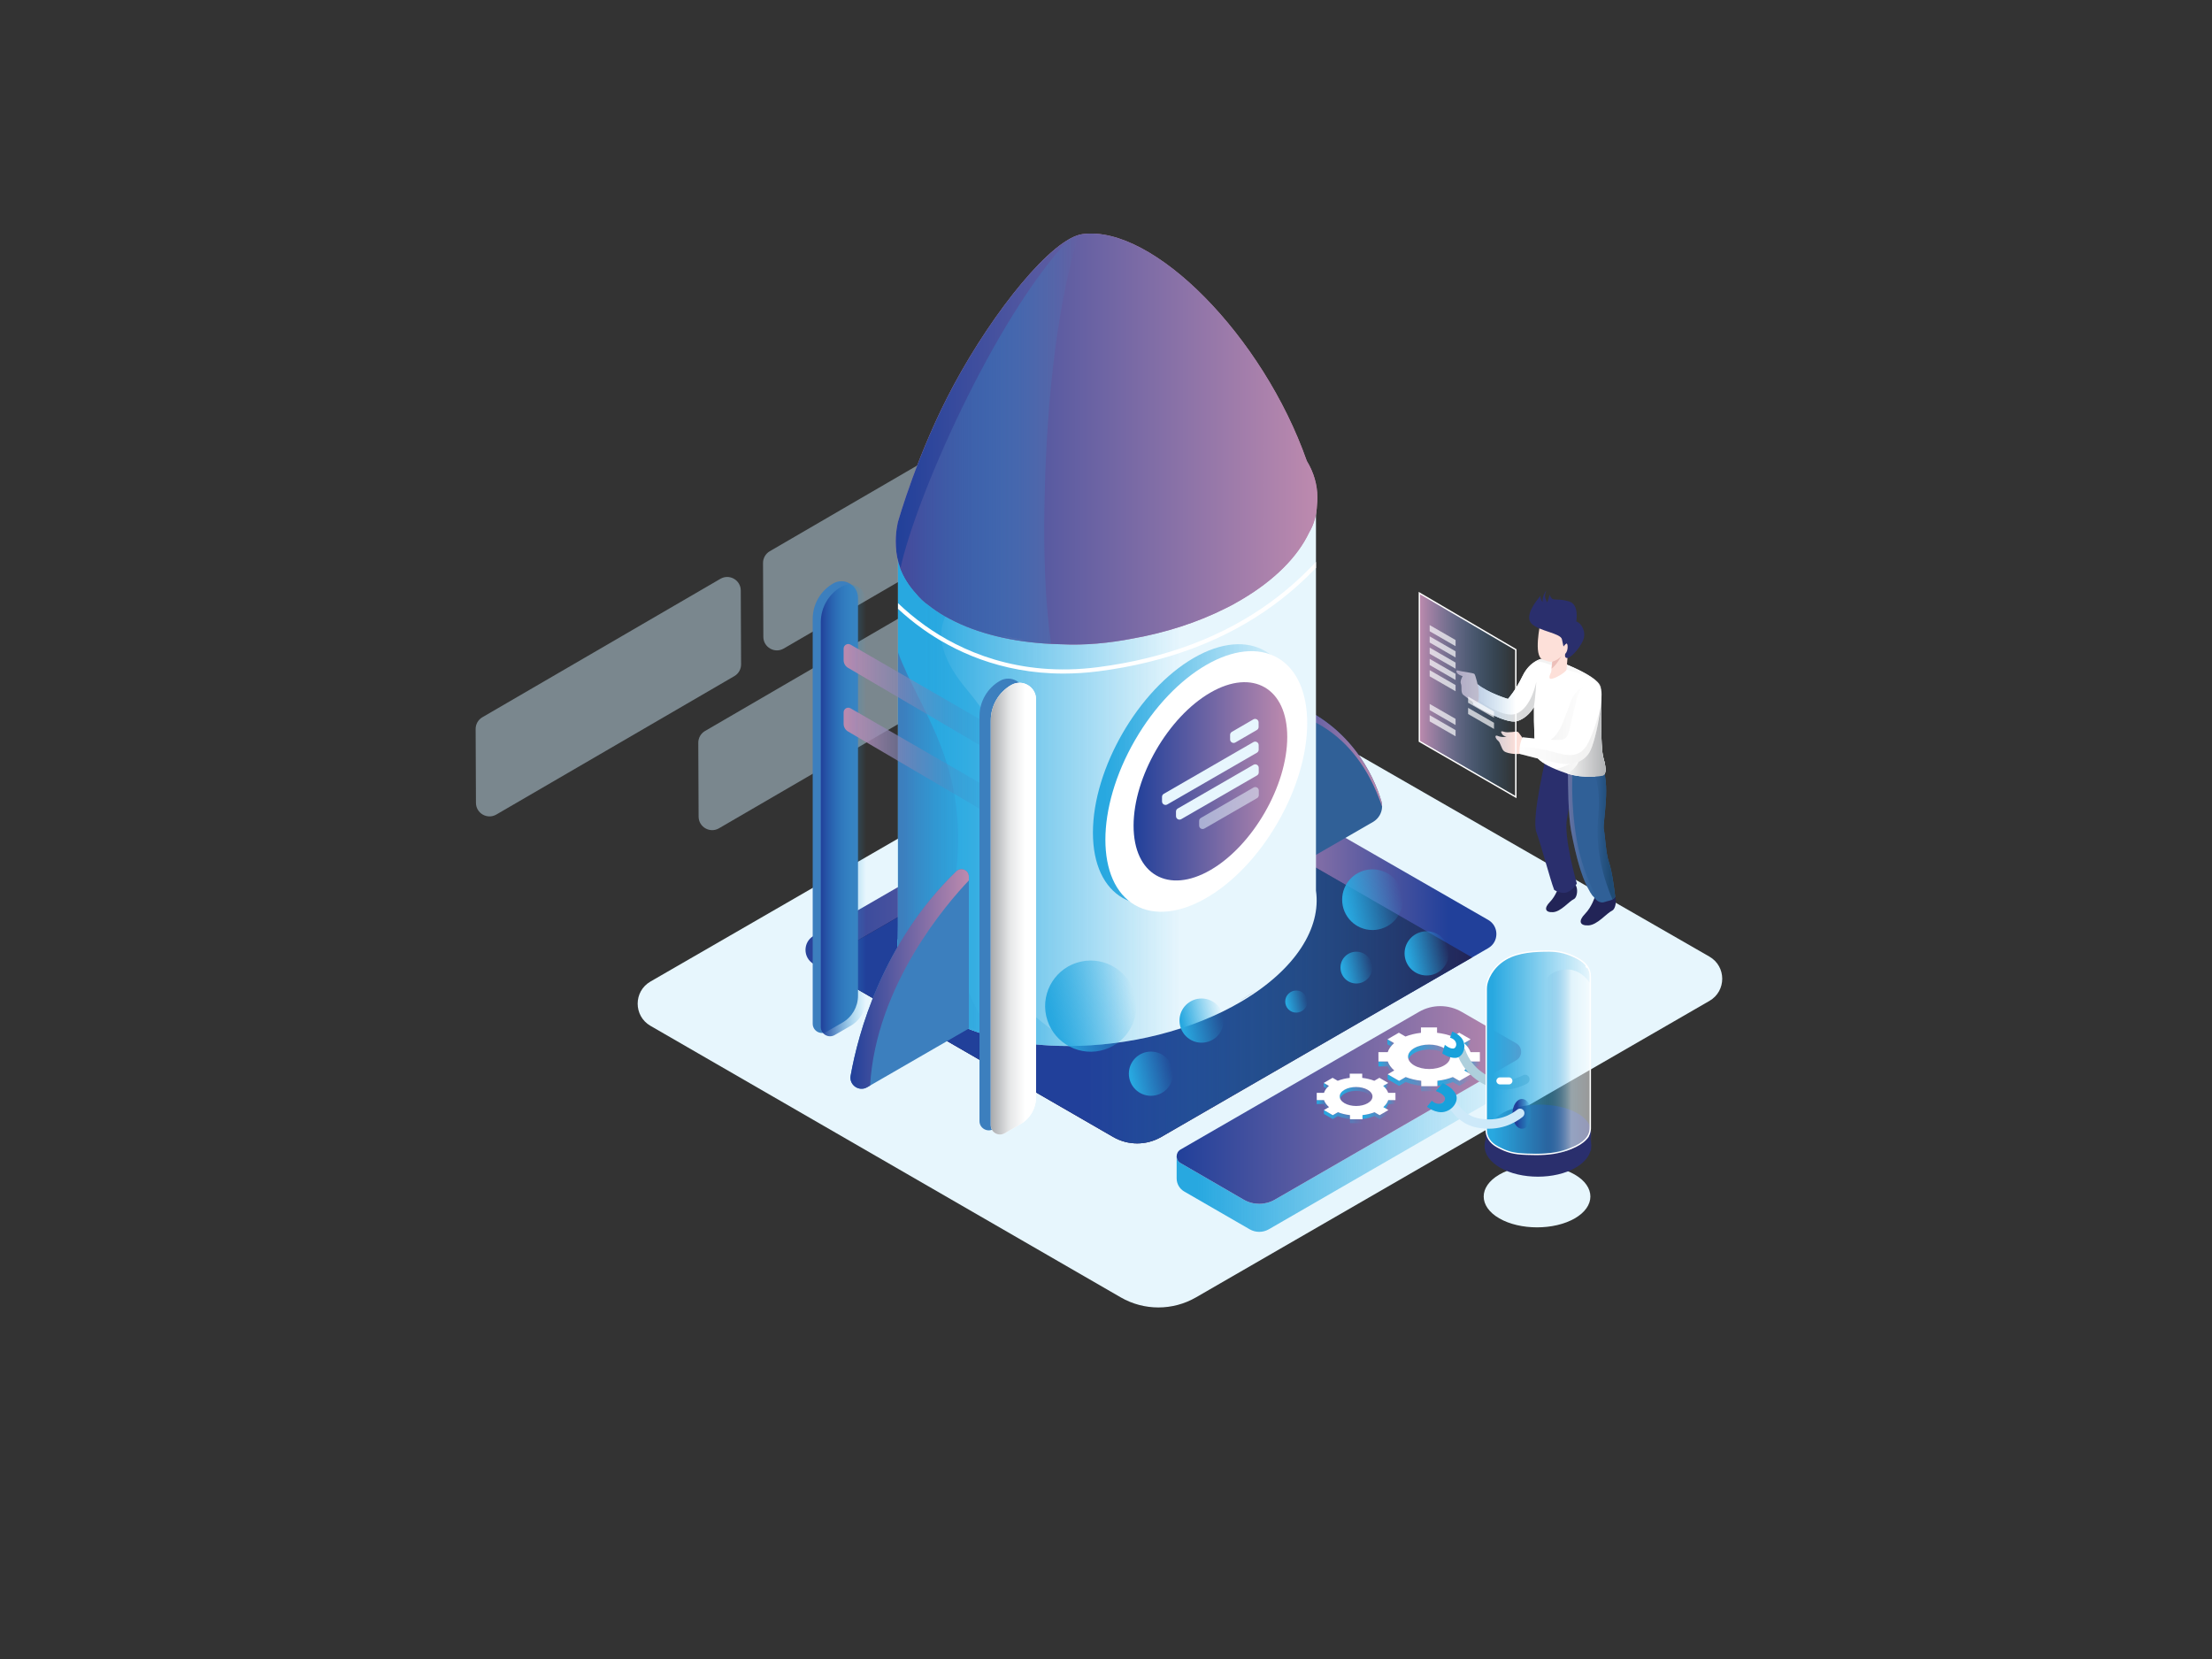 <svg enable-background="new 0 0 1600 1200" viewBox="0 0 1600 1200" xmlns="http://www.w3.org/2000/svg" xmlns:xlink="http://www.w3.org/1999/xlink"><rect x="0" y="0" width="1600" height="1200" fill="#333333" stroke="none"/><linearGradient id="a" gradientUnits="userSpaceOnUse" x1="582.643" x2="1082.38" y1="680.827" y2="680.827"><stop offset="0" stop-color="#21409a"/><stop offset="0" stop-color="#28429a"/><stop offset=".622" stop-color="#bd8aae"/><stop offset=".93" stop-color="#21409a"/></linearGradient><linearGradient id="b" gradientUnits="userSpaceOnUse" x1="589.68" x2="1064.82" y1="694.727" y2="694.727"><stop offset=".411" stop-color="#21409a"/><stop offset="1" stop-color="#29abe2" stop-opacity="0"/></linearGradient><linearGradient id="c"><stop offset="0" stop-color="#21409a"/><stop offset=".998" stop-color="#bd8aae"/></linearGradient><linearGradient id="d" gradientUnits="userSpaceOnUse" x1="909.83" x2="999.705" xlink:href="#c" y1="544.87" y2="544.87"/><linearGradient id="e"><stop offset=".061" stop-color="#28a8e0"/><stop offset=".998" stop-color="#29abe2" stop-opacity="0"/></linearGradient><linearGradient id="f" gradientUnits="userSpaceOnUse" x1="649.2" x2="788.942" xlink:href="#e" y1="565.16" y2="565.16"/><linearGradient id="g" gradientUnits="userSpaceOnUse" x1="649.2" x2="952.387" y1="555.885" y2="555.885"><stop offset=".061" stop-color="#28a8e0"/><stop offset=".674" stop-color="#29abe2" stop-opacity="0"/></linearGradient><linearGradient id="h" gradientUnits="userSpaceOnUse" x1="649.2" x2="720.35" y1="611.19" y2="611.19"><stop offset=".061" stop-color="#3c7fbe"/><stop offset=".998" stop-color="#29abe2" stop-opacity="0"/></linearGradient><linearGradient id="i" gradientUnits="userSpaceOnUse" x1="647.921" x2="952.891" xlink:href="#c" y1="317.589" y2="317.589"/><linearGradient id="j" gradientUnits="userSpaceOnUse" x1="790.536" x2="936.518" xlink:href="#e" y1="560.16" y2="560.16"/><linearGradient id="k" gradientUnits="userSpaceOnUse" x1="615.148" x2="700.78" xlink:href="#c" y1="708.12" y2="708.12"/><linearGradient id="l" gradientUnits="userSpaceOnUse" x1="819.947" x2="931.107" xlink:href="#c" y1="565.16" y2="565.16"/><linearGradient id="m" gradientUnits="userSpaceOnUse" x1="651.31" x2="780.22" y1="317.865" y2="317.865"><stop offset=".034" stop-color="#444c9d"/><stop offset=".283" stop-color="#4162ab" stop-opacity=".742"/><stop offset=".839" stop-color="#3299d4" stop-opacity=".166"/><stop offset=".998" stop-color="#29abe2" stop-opacity="0"/><stop offset="1" stop-color="#28a8e0"/></linearGradient><linearGradient id="n" gradientUnits="userSpaceOnUse" x1="851.102" x2="1100.283" xlink:href="#e" y1="825.915" y2="825.915"/><linearGradient id="o" gradientUnits="userSpaceOnUse" x1="851.102" x2="1100.283" xlink:href="#c" y1="799.269" y2="799.269"/><linearGradient id="p" gradientUnits="userSpaceOnUse" x1="1027.794" x2="1027.826" xlink:href="#e" y1="746.913" y2="746.913"/><linearGradient id="q" gradientUnits="userSpaceOnUse" x1="1058.969" x2="1063.735" xlink:href="#e" y1="754.95" y2="754.95"/><linearGradient id="r" gradientUnits="userSpaceOnUse" x1="1003.606" x2="1008.403" xlink:href="#e" y1="754.95" y2="754.95"/><linearGradient id="s" gradientUnits="userSpaceOnUse" x1="1018.465" x2="1049.015" xlink:href="#e" y1="761.813" y2="761.813"/><linearGradient id="t" gradientUnits="userSpaceOnUse" x1="1059.08" x2="1070.453" xlink:href="#e" y1="772.834" y2="772.834"/><linearGradient id="u" gradientUnits="userSpaceOnUse" x1="997.069" x2="1008.514" xlink:href="#e" y1="772.834" y2="772.834"/><linearGradient id="v" gradientUnits="userSpaceOnUse" x1="1039.657" x2="1063.877" xlink:href="#e" y1="781.235" y2="781.235"/><linearGradient id="w" gradientUnits="userSpaceOnUse" x1="1003.741" x2="1039.689" xlink:href="#e" y1="783.157" y2="783.157"/><linearGradient id="x" gradientUnits="userSpaceOnUse" x1="976.288" x2="976.313" xlink:href="#e" y1="779.552" y2="779.552"/><linearGradient id="y" gradientUnits="userSpaceOnUse" x1="1000.482" x2="1004.181" xlink:href="#e" y1="785.789" y2="785.789"/><linearGradient id="z" gradientUnits="userSpaceOnUse" x1="957.517" x2="961.24" xlink:href="#e" y1="785.789" y2="785.789"/><linearGradient id="A" gradientUnits="userSpaceOnUse" x1="969.048" x2="992.757" xlink:href="#e" y1="791.115" y2="791.115"/><linearGradient id="B" gradientUnits="userSpaceOnUse" x1="1000.568" x2="1009.394" xlink:href="#e" y1="799.668" y2="799.668"/><linearGradient id="C" gradientUnits="userSpaceOnUse" x1="952.444" x2="961.326" xlink:href="#e" y1="799.668" y2="799.668"/><linearGradient id="D" gradientUnits="userSpaceOnUse" x1="985.494" x2="1004.291" xlink:href="#e" y1="806.188" y2="806.188"/><linearGradient id="E" gradientUnits="userSpaceOnUse" x1="957.622" x2="985.52" xlink:href="#e" y1="807.679" y2="807.679"/><linearGradient id="F" gradientUnits="userSpaceOnUse" x1="593.716" x2="626.469" y1="586.194" y2="586.194"><stop offset="0" stop-color="#21409a"/><stop offset=".998" stop-color="#29abe2" stop-opacity="0"/></linearGradient><linearGradient id="G"><stop offset="0" stop-color="#bd8aae"/><stop offset="1" stop-color="#2484c6" stop-opacity="0"/></linearGradient><linearGradient id="H" gradientUnits="userSpaceOnUse" x1="610.225" x2="724.861" xlink:href="#G" y1="507.163" y2="507.163"/><linearGradient id="I" gradientUnits="userSpaceOnUse" x1="610.225" x2="724.861" xlink:href="#G" y1="553.221" y2="553.221"/><linearGradient id="J" gradientUnits="userSpaceOnUse" x1="716.653" x2="749.406" y1="657.235" y2="657.235"><stop offset="0" stop-color="#a7a9ac"/><stop offset=".423" stop-color="#e6e7e8"/><stop offset=".76" stop-color="#fff"/></linearGradient><linearGradient id="K" gradientUnits="userSpaceOnUse" x1="1134.183" x2="1156.8" xlink:href="#G" y1="604.219" y2="604.219"/><linearGradient id="L" gradientUnits="userSpaceOnUse" x1="1151.24" x2="1168.296" y1="602.535" y2="602.535"><stop offset=".137" stop-color="#306097"/><stop offset=".759" stop-color="#1f4b75"/></linearGradient><linearGradient id="M" gradientUnits="userSpaceOnUse" x1="1133.426" x2="1161.308" y1="529.685" y2="529.685"><stop offset="0" stop-color="#fff"/><stop offset=".962" stop-color="#939598"/></linearGradient><linearGradient id="N"><stop offset=".002" stop-color="#d2d2d1"/><stop offset="1" stop-color="#fff"/></linearGradient><linearGradient id="O" gradientUnits="userSpaceOnUse" x1="1114.512" x2="1147.304" xlink:href="#N" y1="521" y2="521"/><linearGradient id="P" gradientUnits="userSpaceOnUse" x1="1125.275" x2="1161.308" xlink:href="#N" y1="537.243" y2="537.243"/><linearGradient id="Q" gradientUnits="userSpaceOnUse" x1="1065.241" x2="1111.254" y1="507.601" y2="507.601"><stop offset="0" stop-color="#fff"/><stop offset=".794" stop-color="#808285"/></linearGradient><linearGradient id="R" gradientUnits="userSpaceOnUse" x1="1110.876" x2="1158.464" xlink:href="#N" y1="488.281" y2="488.281"/><linearGradient id="S" gradientUnits="userSpaceOnUse" x1="1099.108" x2="1157.876" y1="531.934" y2="531.934"><stop offset="0" stop-color="#fff"/><stop offset=".881" stop-color="#d2d2d1"/></linearGradient><linearGradient id="T" gradientUnits="userSpaceOnUse" x1="1026.666" x2="1096.432" xlink:href="#G" y1="502.738" y2="502.738"/><linearGradient id="U" gradientUnits="userSpaceOnUse" x1="1075.023" x2="1150.308" xlink:href="#e" y1="761.473" y2="761.473"/><linearGradient id="V" gradientTransform="matrix(-1 0 0 1 1828.601 0)" gradientUnits="userSpaceOnUse" x1="678.522" x2="710.226" y1="767.471" y2="767.471"><stop offset=".425" stop-color="#fff"/><stop offset="1" stop-color="#2484c6" stop-opacity="0"/></linearGradient><linearGradient id="W" gradientUnits="userSpaceOnUse" x1="1093.994" x2="1107.786" y1="805.685" y2="805.685"><stop offset=".237" stop-color="#21409a"/><stop offset=".655" stop-color="#215dab" stop-opacity=".548"/><stop offset=".998" stop-color="#29abe2" stop-opacity="0"/></linearGradient><linearGradient id="X" gradientTransform="matrix(.284 -.062 .062 .284 765.723 397.128)" gradientUnits="userSpaceOnUse" x1="-279.396" x2="-52.566" xlink:href="#e" y1="1127.719" y2="1127.719"/><linearGradient id="Y" gradientTransform="matrix(.284 -.062 .062 .284 765.723 397.128)" gradientUnits="userSpaceOnUse" x1="499.95" x2="650.95" xlink:href="#e" y1="1019.548" y2="1019.548"/><linearGradient id="Z" gradientTransform="matrix(.138 -.03 .03 .138 808.17 600.106)" gradientUnits="userSpaceOnUse" x1="-213.426" x2="13.404" xlink:href="#e" y1="1260.329" y2="1260.329"/><linearGradient id="aa" gradientTransform="matrix(.138 -.03 .03 .138 808.17 600.106)" gradientUnits="userSpaceOnUse" x1="1301.035" x2="1527.865" xlink:href="#e" y1="960.919" y2="960.919"/><linearGradient id="ab" gradientTransform="matrix(.138 -.03 .03 .138 808.17 600.106)" gradientUnits="userSpaceOnUse" x1="98.848" x2="325.678" xlink:href="#e" y1="1049.958" y2="1049.958"/><linearGradient id="ac" gradientTransform="matrix(.099 -.022 .022 .099 865.572 629.975)" gradientUnits="userSpaceOnUse" x1="851.719" x2="1078.549" xlink:href="#e" y1="918.289" y2="918.289"/><linearGradient id="ad" gradientTransform="matrix(.138 -.03 .03 .138 808.17 600.106)" gradientUnits="userSpaceOnUse" x1="651.059" x2="764.481" xlink:href="#e" y1="1058.865" y2="1058.865"/><path d="m810.666 938.419-340.181-196.421c-12.323-7.115-12.323-24.903.001-32.017l377.444-217.9c12.594-7.27 28.106-7.285 40.714-.04l347.818 199.897c12.351 7.099 12.369 24.912.032 32.035l-371.398 214.446c-16.841 9.724-37.589 9.724-54.43 0z" fill="#e7f6fd"/><path d="m1076.5 685.8-11.68 6.75-224.91 129.86c-10.73 6.19-23.95 6.19-34.68 0l-215.55-124.47-1.15-.66c-7.85-4.53-7.85-15.86 0-20.39l240.44-138.81c8.02-4.63 17.9-4.64 25.94-.02l221.56 127.34c7.87 4.52 7.88 15.87.03 20.4z" fill="url(#a)"/><path d="m1064.82 692.55-224.91 129.86c-10.73 6.19-23.95 6.19-34.68 0l-215.55-124.47 228.76-132.06c8.02-4.63 17.9-4.64 25.93-.02z" fill="#222457"/><path d="m1064.82 692.55-224.91 129.86c-10.73 6.19-23.95 6.19-34.68 0l-215.55-124.47 228.76-132.06c8.02-4.63 17.9-4.64 25.93-.02z" fill="url(#b)"/><path d="m531.169 489.061-172.158 100.122c-6.525 3.795-14.712-.891-14.745-8.44l-.23-53.421c-.015-3.509 1.845-6.76 4.879-8.524l172.158-100.121c6.525-3.795 14.712.892 14.745 8.44l.23 53.421c.015 3.509-1.845 6.759-4.879 8.523z" fill="#cde9f9" opacity=".46"/><path d="m692.22 499.011-172.158 100.121c-6.525 3.795-14.712-.891-14.745-8.44l-.23-53.421c-.015-3.509 1.845-6.76 4.879-8.524l172.158-100.121c6.525-3.795 14.712.891 14.745 8.44l.23 53.421c.015 3.509-1.845 6.76-4.879 8.524z" fill="#cde9f9" opacity=".46"/><path d="m739.05 368.981-172.158 100.122c-6.525 3.795-14.712-.891-14.745-8.44l-.23-53.421c-.015-3.509 1.845-6.76 4.879-8.524l172.158-100.121c6.525-3.795 14.712.891 14.745 8.44l.23 53.421c.015 3.509-1.845 6.759-4.879 8.523z" fill="#cde9f9" opacity=".46"/><path d="m999.7 583.46c-.1 4.49-2.52 8.74-6.58 11.08l-73.35 42.35v-132.96c2.79.71 5.49 1.5 8.1 2.35 48.25 15.75 65.58 54.43 71.26 73.02.42 1.38.61 2.78.57 4.16z" fill="#306097"/><path d="m999.7 583.46c-19.64-57.93-60.94-68.51-79.93-70.22-6.13-.55-9.94-.18-9.94-.18s3.7-2.01 9.94-4.25c2.35-.84 5.07-1.72 8.1-2.53 48.25 15.75 65.58 54.43 71.26 73.02.42 1.38.61 2.78.57 4.16z" fill="url(#d)"/><path d="m951.876 644.214v-289.035l-302.32 31.638v282.728l-.035 9.389c-.415 3.684-.426 7.341-.04 10.949v.072s.025.299.104.842c2.18 17.298 13.654 33.4 34.856 45.642 23.474 13.554 55.003 20.153 88.394 20.153 43.155 0 89.414-11.029 125.355-32.318 39.152-23.196 57.57-53.24 53.686-80.06zm-279.215 82.948c-1.849-1.506-3.591-3.057-5.222-4.652 1.753 1.665 3.489 3.208 5.222 4.652zm49.981 22.832c-8.174-1.948-15.88-4.385-22.999-7.29 6.784 2.602 14.282 4.854 22.999 7.29zm48.354 5.574c3.414-.025 6.865-.077 10.386-.118-2.85.094-5.7.142-8.547.142-.617 0-1.225-.019-1.839-.024zm126.684-32.155c-.374.221-.756.436-1.133.656 4.36-2.683 8.471-5.272 12.371-7.904-3.549 2.488-7.291 4.91-11.238 7.248z" fill="#e7f6fd"/><path d="m699.64 499.15c33.18 39.52 35.24 67.99 19.87 162.76-7.09 43.71 23.31 73.82 58.13 93.58.03.02.05.03.08.05.57.32 1.14.64 1.72.96-2.21.06-4.41.09-6.61.09-33.39 0-64.92-6.6-88.39-20.15-21.2-12.24-32.68-28.35-34.86-45.64-.07-.55-.1-.85-.1-.85v-.07c-.39-3.61-.37-7.26.04-10.95l.04-9.39v-282.72l125.05-13.09c18.72 5.87 22 13.26-7.83 22.35-96.13 29.3-100.31 63.55-67.14 103.07z" fill="url(#f)"/><path d="m951.88 644.21v-289.03l-177.27 18.55-122.08 12.78-2.97.31v282.72l-.04 9.39c-.41 3.69-.43 7.34-.04 10.95v.07s.03.3.1.85c2.18 17.29 13.66 33.4 34.86 45.64 10.54 6.09 22.69 10.76 35.91 14.07 16.23 4.07 34.07 6.08 52.48 6.08 2.2 0 4.4-.03 6.61-.09 41.23-1.06 84.64-12.02 118.75-32.23 39.15-23.19 57.57-53.24 53.69-80.06zm-284.44 78.3c1.75 1.66 3.49 3.21 5.22 4.65-1.85-1.5-3.59-3.06-5.22-4.65zm51.76 26.62c-6.9-1.78-13.45-3.93-19.56-6.43 5.85 2.25 12.21 4.23 19.44 6.29 1.16.33 2.35.66 3.56 1-1.16-.27-2.31-.56-3.44-.86zm58.52 6.41c-1.63.03-3.26.05-4.89.05-.61 0-1.22-.02-1.83-.02 2.19-.02 4.4-.05 6.64-.08 1.24-.01 2.48-.03 3.74-.04-1.22.04-2.44.07-3.66.09zm119.96-32.13c-.37.22-.76.44-1.13.66 4.36-2.68 8.47-5.27 12.37-7.91-3.55 2.49-7.29 4.92-11.24 7.25z" fill="url(#g)"/><path d="m720.35 750.51c-13.22-3.31-25.37-7.98-35.91-14.07-21.2-12.24-32.68-28.35-34.86-45.64-.07-.55-.1-.85-.1-.85v-.07c-.39-3.61-.37-7.26.04-10.95l.04-9.39v-197.67c15.42 41.92 50.89 80.34 42.14 158.36-6.82 60.8 10.01 97.59 27.38 118.76.04.05.08.1.12.14.38.47.76.93 1.15 1.38z" fill="url(#h)"/><path d="m700.78 634.05v109.92l-71.4 41.23-2.15 1.24c-5.92 3.42-13.15-1.64-11.95-8.37 5.4-30.23 22.82-95.93 76.42-147.84 3.4-3.29 9.08-.92 9.08 3.82z" fill="#3c7fbe"/><path d="m952.596 365.446c.2-1.918.308-3.835.297-5.748-.051-9.207-2.639-18.002-7.533-26.076-.076-.164-.152-.333-.227-.495-31.576-89.566-110.731-170.501-162.021-163.793-22.085 2.888-64.302 55.487-93.201 109.081-26.249 48.679-40.354 98.947-40.354 98.947s-2.135 7.942-1.521 17.835c.449 12.448 5.59 24.142 14.879 34.308 2.463 2.989 5.5 6.007 9.124 8.452.01.007.02.013.029.02 3.486 2.752 7.325 5.349 11.511 7.766.539.311 1.104.6 1.652.904.582.328 1.183.657 1.805.988 21.965 11.692 50.166 17.73 80.149 18.363 17.727.928 35.523-.909 52.003-4.107 23.752-4.221 47.019-11.622 67.689-22.085 3.315-1.608 5.871-2.987 7.526-4.004.019-.012.04-.025.059-.036 1.297-.728 2.586-1.466 3.858-2.22 23.541-13.945 40.245-30.761 48.562-48.317.014-.024.029-.047.043-.071 3.754-6.359 5.388-13.089 5.671-19.712zm-210.576 97.693c-6.291-.828-12.426-1.932-18.371-3.295 5.448 1.153 11.538 2.258 18.371 3.295z" fill="#bd8aae"/><path d="m945.36 333.62c-.08-.16-.15-.33-.23-.49-31.57-89.57-110.73-170.5-162.02-163.8-.93.12-1.89.33-2.89.64-2.26.65-4.7 1.75-7.27 3.25-23.28 13.48-58.11 58.97-83.04 105.19-26.25 48.68-40.35 98.95-40.35 98.95s-2.14 7.94-1.53 17.84c.2 5.48 1.31 10.82 3.28 15.94 2.51 6.51 6.4 12.68 11.6 18.36 2.47 2.99 5.5 6.01 9.13 8.46.01 0 .02.01.03.02 3.48 2.75 7.32 5.34 11.51 7.76.54.31 1.1.6 1.65.91.58.32 1.18.65 1.8.98 20.29 10.81 45.9 16.78 73.32 18.13 2.26.11 4.54.19 6.83.24 17.73.92 35.53-.91 52.01-4.11 23.75-4.22 47.02-11.62 67.69-22.09 3.31-1.6 5.87-2.98 7.52-4 .02-.01.04-.02.06-.04 1.3-.72 2.59-1.46 3.86-2.22 23.54-13.94 40.24-30.76 48.56-48.31.02-.03.03-.05.04-.07 3.76-6.36 5.39-13.09 5.68-19.71.2-1.92.3-3.84.29-5.75-.05-9.21-2.64-18-7.53-26.08zm-221.71 126.22c5.45 1.16 11.54 2.26 18.37 3.3-6.29-.83-12.43-1.93-18.37-3.3z" fill="url(#i)"/><path d="m863.527 475.87c-40.145 23.18-72.991 80.076-72.991 126.436s32.846 65.325 72.991 42.145 72.991-80.076 72.991-126.436-32.846-65.325-72.991-42.145z" fill="url(#j)"/><path d="m700.78 634.05v2.82c-15.47 16.23-67.19 75.62-71.4 148.33l-2.15 1.24c-5.92 3.42-13.15-1.64-11.95-8.37 5.4-30.23 22.82-95.93 76.42-147.84 3.4-3.29 9.08-.92 9.08 3.82z" fill="url(#k)"/><ellipse cx="872.527" cy="565.16" fill="#fff" rx="103.232" ry="59.598" transform="matrix(.5 -.866 .866 .5 -53.144 1038.28)"/><path d="m875.527 500.976c-30.569 17.651-55.58 60.975-55.58 96.276s25.011 49.743 55.58 32.092 55.58-60.975 55.58-96.276-25.011-49.743-55.58-32.092z" fill="url(#l)"/><path d="m951.88 410.8c-8.48 8.79-18.57 17.99-30.48 26.73-34.68 25.48-77.31 41.63-126.7 48.02-8.86 1.14-17.34 1.67-25.46 1.67-46.02 0-80.16-16.81-101.8-32.25-6.79-4.84-12.75-9.82-17.88-14.57v-4.11c5.5 5.25 12.07 10.87 19.72 16.31 25.01 17.82 67 37.48 125.03 29.97 48.89-6.32 91.05-22.29 125.31-47.46 12.76-9.37 23.44-19.3 32.26-28.67z" fill="#fff"/><path d="m760.35 465.76c-27.42-1.35-53.03-7.32-73.32-18.13-.62-.33-1.22-.66-1.8-.98-.55-.31-1.11-.6-1.65-.91-4.19-2.42-8.03-5.01-11.51-7.76-.01-.01-.02-.02-.03-.02-3.63-2.45-6.66-5.47-9.13-8.46-5.2-5.68-9.09-11.85-11.6-18.36 10.81-50.34 66.97-178.92 121.64-237.92 2.57-1.5 5.01-2.6 7.27-3.25-8.71 28.27-20.31 80.56-23.83 165.23-2.68 64.29.12 105.14 3.96 130.56z" fill="url(#m)"/><path d="m851.102 836.443v15.909c0 3.92 2.091 7.542 5.485 9.501l47.319 27.322c4.29 2.477 9.576 2.477 13.866 0l177.022-102.212c3.396-1.961 5.489-5.585 5.489-9.507v-16.659s-61.773 1.621-74.808 7.485c-13.034 5.864-174.373 68.161-174.373 68.161z" fill="url(#n)"/><path d="m853.934 841.303 45.656 26.447c6.959 4.031 15.542 4.037 22.507.016l174.65-100.843c4.714-2.722 4.713-9.527-.003-12.247l-39.516-22.792c-9.538-5.501-21.286-5.498-30.822.007l-172.466 99.582c-3.781 2.184-3.785 7.641-.006 9.83z" fill="#e7f6fd"/><path d="m853.934 841.303 45.656 26.447c6.959 4.031 15.542 4.037 22.507.016l174.65-100.843c4.714-2.722 4.713-9.527-.003-12.247l-39.516-22.792c-9.538-5.501-21.286-5.498-30.822.007l-172.466 99.582c-3.781 2.184-3.785 7.641-.006 9.83z" fill="url(#o)"/><path d="m1027.826 747.059-.021-3.908-.011 3.616.022 3.909z" fill="url(#p)"/><path d="m1063.735 751.761-4.756 2.763-.01 3.616 4.756-2.763z" fill="url(#q)"/><path d="m1008.403 754.524-4.787-2.763-.01 3.616 4.787 2.763z" fill="url(#r)"/><path d="m1018.558 767.05c.024-.13.064-.26.098-.391.04-.152.078-.305.131-.457.045-.125.104-.248.157-.372.069-.159.138-.318.223-.475.061-.114.136-.227.205-.34.11-.179.227-.357.358-.532.078-.104.162-.206.247-.308.196-.236.413-.469.647-.696.085-.082.163-.167.252-.248.146-.132.31-.26.47-.388.14-.113.275-.227.427-.337.173-.125.363-.245.55-.367.192-.125.374-.253.58-.373.457-.266.943-.504 1.441-.729.142-.064.288-.124.434-.185.391-.164.792-.315 1.201-.455.147-.05.291-.104.44-.151.257-.081.521-.152.785-.224.2-.055.398-.113.602-.162.276-.067.559-.123.84-.18.193-.039.385-.083.58-.118.572-.101 1.152-.18 1.737-.242.179-.019.36-.03.54-.045.344-.028.688-.054 1.033-.069.221-.01.442-.015.662-.019.279-.005.558-.007.837-.004.233.003.467.01.7.019.258.01.516.024.774.041.236.016.471.036.705.059.256.025.509.053.762.085.229.029.456.061.683.096.272.042.541.09.809.141.212.04.424.082.633.128.32.07.635.15.948.232.175.046.352.09.524.141.561.163 1.109.347 1.638.553.263.102.517.215.771.328.132.058.268.111.396.173.385.183.76.376 1.12.584 3.009 1.737 4.511 4.016 4.504 6.292l.01-3.616c.007-2.276-1.495-4.555-4.504-6.292-.36-.208-.735-.402-1.12-.585-.129-.061-.265-.114-.397-.173-.227-.101-.452-.206-.686-.299-.027-.01-.057-.018-.083-.028-.531-.207-1.079-.39-1.64-.554-.045-.013-.086-.031-.131-.044-.127-.036-.261-.062-.39-.096-.314-.083-.629-.163-.95-.233-.085-.019-.167-.044-.253-.062-.125-.026-.255-.042-.381-.066-.268-.051-.537-.099-.808-.141-.109-.017-.215-.041-.324-.056-.118-.017-.239-.025-.358-.04-.254-.032-.508-.061-.764-.085-.122-.012-.241-.031-.363-.04-.113-.01-.228-.01-.341-.019-.258-.018-.517-.031-.777-.041-.129-.005-.257-.017-.387-.021-.103-.003-.206.003-.309.001-.281-.003-.561-.001-.842.004-.138.003-.276-.002-.413.002-.082.003-.162.013-.244.016-.346.015-.69.04-1.034.069-.138.011-.278.014-.415.028-.043.004-.084.013-.127.018-.585.061-1.165.141-1.737.242-.028.005-.057.007-.084.012-.165.03-.325.071-.488.104-.285.058-.569.114-.849.182-.202.049-.398.107-.597.161-.265.072-.529.143-.788.225-.055.017-.113.03-.169.048-.093.03-.178.071-.27.102-.41.14-.81.291-1.201.455-.146.061-.292.121-.435.185-.498.225-.984.463-1.441.728-.063.037-.125.073-.186.11-.14.084-.259.175-.392.261-.187.122-.378.242-.551.368-.151.11-.286.224-.426.337-.16.128-.323.256-.47.388-.029.027-.065.051-.094.078-.059.055-.101.114-.158.17-.235.227-.452.459-.648.696-.043.052-.1.1-.142.152-.04.051-.066.105-.105.156-.131.176-.248.354-.359.533-.047.075-.108.148-.151.224-.022.038-.034.077-.054.115-.085.157-.153.316-.223.475-.04.093-.095.184-.13.277-.012.032-.016.064-.028.095-.054.151-.091.303-.13.455-.027.103-.068.206-.089.309-.006.027-.004.055-.01.082-.029.16-.04.321-.055.481-.009.104-.032.208-.036.313-.002.044-.002.089-.002.134l-.01 3.616c.001-.149.024-.299.038-.448.016-.153.028-.313.057-.473z" fill="url(#s)"/><path d="m1063.705 767.774c-.071.218-.156.434-.242.651-.058.148-.121.295-.186.442-.061.138-.124.276-.191.414-.071.146-.147.291-.225.436-.072.134-.145.266-.223.399-.098.169-.204.337-.311.504-.079.123-.157.245-.241.367-.118.172-.245.341-.372.511-.084.112-.166.225-.255.336-.249.313-.512.624-.795.93-.038.041-.081.081-.12.122-.25.266-.513.528-.788.787-.216.203-.434.406-.665.605l-.01 3.616c.19-.164.375-.329.555-.495.039-.036.073-.074.111-.111.274-.258.536-.519.784-.783.04-.042.084-.083.123-.126.283-.306.545-.616.795-.928.021-.027.046-.052.067-.078.067-.086.124-.173.189-.26.127-.169.253-.338.371-.509.084-.122.163-.246.241-.369.108-.167.213-.335.311-.503.032-.055.071-.109.102-.165.044-.078.08-.158.122-.236.078-.144.153-.289.224-.434.068-.139.131-.278.193-.417.065-.146.127-.293.186-.439.025-.065.057-.13.082-.196.057-.152.111-.304.16-.456h6.747l.01-3.616h-6.749z" fill="url(#t)"/><path d="m1008.504 777.895.01-3.616c-2.347-1.999-3.913-4.215-4.688-6.504h-6.747l-.01 3.616h6.747c.775 2.289 2.34 4.505 4.688 6.504z" fill="url(#u)"/><path d="m1050.881 779.049c-.809.318-1.642.606-2.49.874-.467.148-.949.271-1.426.404-.447.124-.887.258-1.341.368-.486.118-.985.212-1.479.315-.459.095-.913.201-1.378.283-1.021.181-2.055.334-3.099.451l-.01 3.616c1.044-.117 2.077-.27 3.098-.451.05-.009.102-.013.152-.022.418-.075.824-.177 1.238-.263.49-.102.984-.195 1.467-.312.458-.111.901-.246 1.351-.371.474-.132.953-.254 1.417-.401.055-.018.113-.03.168-.048.791-.253 1.566-.528 2.322-.826l4.787 2.763 8.21-4.771.01-3.616-8.21 4.771z" fill="url(#v)"/><path d="m1028.022 781.743c-.732-.082-1.453-.195-2.174-.308-.518-.081-1.032-.171-1.543-.268-.448-.085-.893-.176-1.336-.274-.609-.134-1.211-.284-1.807-.443-.47-.124-.943-.245-1.404-.384-.206-.062-.411-.125-.615-.191-.801-.255-1.593-.525-2.361-.825-.002 0-.003-.001-.003-.001l-4.764 2.767-8.263-4.771-.01 3.616 8.263 4.771 4.763-2.768c.77.301 1.564.571 2.367.827.203.065.408.128.613.19.207.062.409.132.618.192.257.073.526.124.785.192.597.158 1.198.308 1.808.443.198.044.388.103.588.144.245.05.499.083.746.13.513.098 1.028.187 1.547.269.236.037.466.089.703.122.486.069.974.131 1.464.185l.005.001.022 3.908h11.646l.01-3.616h-11.646z" fill="url(#w)"/><path d="m1055.668 781.813-4.787-2.764c-3.443 1.353-7.264 2.252-11.214 2.694l.022 3.908h-11.646l-.022-3.908c-3.955-.442-7.785-1.341-11.244-2.694l-4.763 2.768-8.263-4.771 4.763-2.768c-2.347-1.999-3.913-4.215-4.688-6.504h-6.747l-.038-6.745h6.747c.749-2.289 2.297-4.501 4.615-6.504l-4.787-2.764 8.21-4.771 4.787 2.764c3.451-1.349 7.264-2.252 11.214-2.694l-.022-3.908h11.645l.022 3.908c3.955.442 7.778 1.345 11.245 2.694l4.755-2.764 8.264 4.771-4.756 2.763c2.34 2.004 3.913 4.215 4.688 6.504h6.747l.038 6.746h-6.747c-.75 2.289-2.29 4.505-4.615 6.504l4.787 2.764zm-32.685-11.153c5.983 3.454 15.645 3.45 21.59-.004 5.944-3.455 5.92-9.051-.064-12.506-5.983-3.455-15.653-3.455-21.597 0-5.943 3.455-5.912 9.056.071 12.51" fill="#fff"/><path d="m976.313 779.665-.016-3.033-.008 2.806.017 3.034z" fill="url(#x)"/><path d="m1004.181 783.314-3.691 2.144-.008 2.807 3.691-2.145z" fill="url(#y)"/><path d="m961.24 785.458-3.715-2.144-.008 2.806 3.715 2.145z" fill="url(#z)"/><path d="m969.12 795.179c.019-.101.05-.202.076-.303.031-.118.06-.237.102-.354.035-.097.08-.193.122-.289.053-.123.107-.247.173-.368.047-.089.105-.176.159-.264.086-.139.177-.277.278-.413.06-.081.126-.16.192-.239.152-.183.32-.364.502-.54.066-.064.126-.129.196-.192.114-.103.241-.201.365-.301.109-.088.214-.176.331-.262.134-.097.282-.19.427-.284.149-.097.29-.196.45-.289.355-.206.732-.391 1.118-.566.111-.05.224-.096.337-.144.303-.127.614-.245.932-.353.114-.039.225-.081.341-.117.2-.063.404-.118.609-.174.155-.042.309-.088.467-.126.214-.052.434-.095.652-.139.15-.03.299-.065.45-.091.444-.078.894-.14 1.348-.188.139-.015.28-.023.419-.035.267-.022.534-.042.802-.053.171-.008.343-.011.514-.014.216-.004.433-.006.649-.003.181.002.362.008.543.015.201.008.401.018.601.032.183.013.366.028.547.046.198.019.395.041.592.066.177.023.354.047.53.075.211.033.42.07.628.109.165.031.329.064.491.099.248.055.493.116.735.18.136.036.273.07.407.109.435.127.86.269 1.271.429.204.079.401.167.598.254.102.045.208.086.307.134.299.142.59.292.869.454 2.335 1.348 3.5 3.117 3.495 4.883l.008-2.806c.005-1.766-1.161-3.535-3.496-4.883-.279-.161-.57-.312-.869-.454-.1-.047-.206-.089-.308-.134-.176-.078-.35-.16-.532-.232-.021-.008-.044-.014-.065-.022-.412-.16-.837-.302-1.273-.43-.035-.01-.067-.024-.102-.034-.099-.028-.202-.048-.302-.074-.244-.065-.488-.126-.738-.181-.066-.015-.13-.035-.196-.048-.097-.02-.198-.033-.296-.051-.208-.04-.417-.076-.627-.109-.085-.013-.167-.032-.252-.044-.092-.013-.185-.019-.278-.031-.197-.025-.394-.047-.593-.066-.094-.009-.187-.024-.282-.031-.088-.007-.177-.008-.265-.014-.201-.014-.401-.024-.603-.032-.1-.004-.2-.013-.3-.016-.08-.002-.16.002-.24.001-.218-.003-.436-.001-.653.003-.107.002-.214-.002-.321.002-.064.002-.126.01-.19.013-.269.011-.536.031-.803.053-.107.009-.215.011-.322.021-.033.003-.065.01-.099.014-.454.047-.904.109-1.348.188-.022.004-.044.005-.065.009-.128.023-.252.055-.379.081-.221.045-.442.089-.659.141-.157.038-.309.083-.464.125-.206.056-.411.111-.612.175-.043.013-.088.023-.131.037-.072.023-.138.055-.209.079-.318.108-.629.226-.932.353-.113.047-.227.094-.337.144-.386.174-.763.359-1.118.565-.049.029-.097.057-.145.086-.109.065-.201.136-.304.203-.145.095-.293.188-.428.285-.117.085-.222.174-.331.261-.124.1-.251.199-.365.301-.023.021-.05.04-.073.06-.046.043-.078.089-.122.132-.183.177-.35.356-.503.54-.033.04-.078.078-.11.118-.031.04-.052.081-.082.121-.102.136-.193.274-.279.413-.036.059-.084.115-.117.174-.017.03-.026.06-.042.089-.066.122-.119.245-.173.369-.031.072-.074.143-.101.215-.009.025-.013.05-.022.074-.042.117-.07.235-.101.353-.021.08-.053.159-.069.24-.005.021-.003.043-.007.064-.023.125-.031.249-.043.373-.007.081-.025.162-.028.243-.001.035-.002.069-.002.104l-.008 2.806c0-.116.019-.232.029-.348.021-.124.03-.248.052-.372z" fill="url(#A)"/><path d="m1004.158 795.741c-.055.169-.121.337-.188.505-.045.115-.094.229-.145.343-.047.107-.096.214-.148.321-.055.113-.114.226-.175.339-.056.104-.113.207-.173.31-.076.131-.158.261-.242.391-.061.095-.122.19-.187.285-.091.133-.19.265-.289.396-.065.087-.129.175-.198.261-.194.243-.398.484-.617.721-.029.032-.063.063-.093.095-.194.206-.398.41-.612.611-.168.158-.336.315-.516.469l-.008 2.806c.147-.127.291-.255.43-.384.03-.028.056-.058.086-.086.213-.2.416-.402.609-.607.031-.033.065-.065.095-.098.219-.237.423-.478.617-.72.016-.021.036-.041.052-.061.052-.067.096-.135.147-.201.098-.131.196-.262.288-.395.065-.095.126-.191.187-.286.083-.13.165-.26.241-.391.025-.043.055-.085.079-.128.035-.061.062-.122.094-.183.06-.112.118-.224.174-.337.053-.108.102-.215.15-.323.05-.113.099-.227.144-.341.02-.051.045-.101.064-.152.044-.118.086-.236.125-.354h5.236l.008-2.806z" fill="url(#B)"/><path d="m961.318 803.595.008-2.806c-1.822-1.551-3.036-3.271-3.638-5.048h-5.236l-.008 2.806h5.236c.601 1.777 1.816 3.497 3.638 5.048z" fill="url(#C)"/><path d="m994.205 804.491c-.628.247-1.275.47-1.932.678-.362.115-.737.211-1.107.313-.347.096-.688.2-1.041.286-.378.091-.764.165-1.148.244-.356.074-.708.156-1.069.22-.793.14-1.595.259-2.405.35l-.008 2.806c.81-.09 1.612-.209 2.404-.35.039-.007.079-.01.118-.017.325-.058.639-.137.961-.204.38-.079.764-.151 1.138-.242.355-.086.7-.191 1.049-.288.368-.102.739-.197 1.1-.311.043-.014.088-.023.131-.037.614-.197 1.215-.41 1.802-.641l3.715 2.144 6.372-3.703.008-2.806-6.371 3.702z" fill="url(#D)"/><path d="m976.465 806.582c-.568-.063-1.128-.152-1.687-.239-.402-.063-.801-.132-1.197-.208-.348-.066-.693-.137-1.037-.213-.473-.104-.939-.221-1.402-.343-.365-.096-.732-.19-1.089-.298-.16-.048-.319-.097-.477-.148-.622-.198-1.236-.407-1.832-.64-.001 0-.003-.001-.003-.001l-3.697 2.147-6.413-3.702-.008 2.806 6.413 3.703 3.696-2.148c.597.234 1.213.443 1.837.642.158.05.316.099.476.147.161.048.318.102.48.149.199.057.408.096.609.149.464.123.93.239 1.403.343.154.034.301.08.456.112.19.039.387.064.579.1.398.076.797.145 1.2.208.183.029.362.069.546.095.377.053.756.101 1.136.144l.004.001.017 3.033h9.038l.008-2.806h-9.038z" fill="url(#E)"/><path d="m997.92 806.636-3.715-2.145c-2.672 1.05-5.637 1.748-8.703 2.091l.017 3.033h-9.038l-.017-3.033c-3.069-.343-6.042-1.041-8.726-2.091l-3.696 2.148-6.413-3.702 3.696-2.148c-1.822-1.551-3.036-3.271-3.638-5.048h-5.236l-.029-5.235h5.236c.582-1.777 1.782-3.493 3.581-5.048l-3.715-2.145 6.371-3.703 3.715 2.145c2.678-1.047 5.637-1.748 8.703-2.091l-.017-3.033h9.037l.017 3.033c3.069.343 6.036 1.044 8.726 2.091l3.69-2.145 6.413 3.703-3.691 2.144c1.816 1.555 3.036 3.271 3.638 5.048h5.236l.029 5.235h-5.236c-.582 1.777-1.777 3.496-3.581 5.048l3.715 2.145zm-25.365-8.655c4.643 2.681 12.142 2.678 16.755-.003s4.594-7.024-.049-9.705-12.147-2.681-16.761 0c-4.613 2.681-4.588 7.027.055 9.708" fill="#fff"/><path d="m587.849 447.637v292.824c0 5.162 5.588 8.388 10.059 5.807l11.502-6.641c6.926-3.999 11.192-11.389 11.192-19.386v-287.812c0-9.227-9.989-14.994-17.98-10.38-9.142 5.278-14.773 15.032-14.773 25.588z" fill="#3c7fbe"/><path d="m593.716 450.031v292.824c0 5.162 5.588 8.388 10.059 5.807l11.502-6.641c6.926-3.999 11.192-11.389 11.192-19.386v-287.813c0-9.227-9.989-14.994-17.98-10.38-9.141 5.279-14.773 15.033-14.773 25.589z" fill="url(#F)"/><path d="m610.225 469.18v8.318c0 2.28 1.208 4.389 3.174 5.544l111.462 65.45v-18.912l-109.621-63.294c-2.229-1.287-5.015.321-5.015 2.894z" fill="url(#H)"/><path d="m610.225 515.239v8.318c0 2.28 1.208 4.389 3.174 5.544l111.462 65.45v-18.912l-109.621-63.295c-2.229-1.287-5.015.322-5.015 2.895z" fill="url(#I)"/><path d="m708.485 518.071v292.824c0 5.162 5.588 8.388 10.059 5.807l11.502-6.641c6.926-3.999 11.192-11.389 11.192-19.386v-287.812c0-9.227-9.989-14.994-17.98-10.38-9.142 5.278-14.773 15.032-14.773 25.588z" fill="#3c7fbe"/><path d="m716.653 521.071v292.824c0 5.162 5.588 8.388 10.059 5.807l11.502-6.641c6.926-3.999 11.192-11.389 11.192-19.386v-287.812c0-9.227-9.989-14.994-17.98-10.38-9.142 5.278-14.773 15.032-14.773 25.588z" fill="#fff"/><path d="m716.653 521.071v292.824c0 5.162 5.588 8.388 10.059 5.807l11.502-6.641c6.926-3.999 11.192-11.389 11.192-19.386v-287.812c0-9.227-9.989-14.994-17.98-10.38-9.142 5.278-14.773 15.032-14.773 25.588z" fill="url(#J)"/><path d="m610.225 469.18v8.318c0 2.28 1.208 4.389 3.174 5.544l111.462 65.45v-18.912l-109.621-63.294c-2.229-1.287-5.015.321-5.015 2.894z" fill="url(#H)"/><path d="m610.225 515.239v8.318c0 2.28 1.208 4.389 3.174 5.544l111.462 65.45v-18.912l-109.621-63.295c-2.229-1.287-5.015.322-5.015 2.895z" fill="url(#I)"/><path d="m1127.461 641.292s-1.981 6.654-6.371 11.126-3.516 7.684 2.225 7.372c5.74-.312 11.544-7.78 15.063-9.408s3.791-14.019-3.563-11.554c-7.354 2.464-7.354 2.464-7.354 2.464z" fill="#222457"/><path d="m1153.7 648.424s-2.241 7.529-7.209 12.589-3.978 8.695 2.517 8.342 13.062-8.803 17.044-10.646 4.289-15.864-4.032-13.074-8.32 2.789-8.32 2.789z" fill="#222457"/><path d="m1118.985 544.515s-11.439 46.918-7.731 57.225 10.03 34.464 12.943 41.96c0 0 5.027 3.261 9.289 1.729 4.262-1.533 7.09-6.355 7.09-6.355s-9.706-33.424-7.15-46.85c3.302-17.344 4.215-35.014 4.215-35.014z" fill="#2a2f6d"/><path d="m1166.36 650.6c-.13.07-.26.15-.41.23-1.14.62-3.62.99-5.01 1.54-1.56.61-2.96.45-4.14-.05-2.54-1.08-4.09-3.73-4.09-3.73s-1.02-.04-4.8-7.5c-3.8-7.48-7.79-20.55-11.41-39.77-2.18-11.57-2.36-34.22-2.31-45.19.01-3.84.06-6.26.06-6.26s4.81.41 10.43 2.34c4.5 1.55 9.71-2.31 13.2 1.79.13.15.25.31.37.47 7.26 9.8.91 41.59 1.79 45.19.89 3.65 1.55 17.98 3.59 23.51 2.77 7.56 4.63 25.08 4.63 25.08s.46.91-1.9 2.35z" fill="#306097"/><path d="m1159.799 548.238c-2.556-8.646-.982-41.749-2.286-51.09-1.303-9.341-37.868-21.659-37.868-21.659-2.048.369-3.602.915-4.794 1.601l.082-.537s-8.397 1.61-13.608 12.391-10.594 16.615-10.594 16.615-14.326-4.288-22.159-10.751c0 0-5.207 8.796-2.601 14.986 0 0 23.032 14.257 31.276 11.851 7.676-2.24 11.786-9.316 12.317-10.281-.151 13.009.348 28.705 1.678 34.919 2.182 10.192 46.494 15.37 48.256 14.718 1.763-.651 2.857-4.116.301-12.763z" fill="#fff"/><path d="m1156.8 652.32c-2.54-1.08-4.09-3.73-4.09-3.73s-1.02-.04-4.8-7.5c-3.8-7.48-7.79-20.55-11.41-39.77-2.18-11.57-2.36-34.22-2.31-45.19 1.83-.15 3.45 1.08 3.45 1.08s-2.03 22.63 2.94 50.65c3.87 21.86 12.58 38.29 16.22 44.46z" fill="url(#K)" opacity=".42"/><path d="m1159.499 561.002c-.93.34-13.973 2.442-26.073-1.578-2.8-.93-5.57-1.94-8.15-3-7.39-3.05-13.27-6.58-14.03-10.14-1.33-6.21-1.83-21.91-1.68-34.92-.03.06-.08.14-.14.25-.92 1.58-4.98 7.93-12.18 10.03-8.24 2.41-31.27-11.85-31.27-11.85-.66-1.56-.82-3.28-.69-4.99.37-5.07 3.29-9.99 3.29-9.99 7.83 6.46 22.16 10.75 22.16 10.75s5.38-5.84 10.59-16.62c2.86-5.92 6.68-9.07 9.55-10.71 2.35-1.35 4.06-1.68 4.06-1.68l-.08.54c1.19-.69 2.74-1.24 4.79-1.6 0 0 36.56 12.31 37.87 21.66.15 1.04.26 2.36.33 3.92.01.06.01.1.01.1.16 3.1.23 7.1.26 11.46.11 13.22-.02 29.84 1.68 35.6 2.559 8.65 1.463 12.118-.297 12.768z" fill="#fff"/><path d="m1166.36 650.6c-8.484-19.933-12.345-39.561-10.306-60.331 2.39-24.33-4.814-34.749-4.814-34.749l7.01-1.05c7.26 9.8.91 41.59 1.79 45.19.89 3.65 1.55 17.98 3.59 23.51 2.77 7.56 4.63 25.08 4.63 25.08s.46.91-1.9 2.35z" fill="url(#L)"/><path d="m1159.499 561.002c-.93.34-13.973 2.442-26.073-1.578 4.14-1.94 8.06-5.52 9.76-12.05 3.94-15.19 2.33-63.4 14.67-46.2.66 12.51-.32 39.4 1.94 47.06 2.559 8.65 1.463 12.118-.297 12.768z" fill="url(#M)"/><path d="m1102.569 535.75s-3.692-5.864-4.778-6.407-6.991.977-9.794 0-2.522.15-1.391 1.759 3.104 1.716 3.104 1.716-3.212.831-6.144-.453-1.955 1.865 0 3.386c1.955 1.52 2.281 5.973 4.453 7.71 2.172 1.738 13.249 3.366 14.552 0 1.301-3.367-.002-7.711-.002-7.711z" fill="#fde0d9"/><path d="m1147.303 497.516s-6.36-2.522-11.538 11.069-8.093 25.83-18.798 28.615c-10.706 2.785 16.657 15.541 23.609-.393 6.952-15.935 6.727-39.291 6.727-39.291z" fill="url(#O)" opacity=".3"/><path d="m1159.499 561.002c-.93.34-13.973 2.442-26.073-1.578-2.8-.93-5.57-1.94-8.15-3 8.78-2.22 22.83-8.67 28.86-27.44 2.04-6.36 3.28-11.77 3.98-16.35.11 13.22-.02 29.84 1.68 35.6 2.559 8.65 1.463 12.118-.297 12.768z" fill="url(#P)" opacity=".3"/><path d="m1111.254 493.284s-.54 10.85-1.83 18.33c-.92 1.58-4.98 7.93-12.18 10.03-8.24 2.41-31.271-11.85-31.271-11.85-.66-1.56-.82-3.28-.69-4.99l1.23-.87s19.981 16.72 30.621 12.16c10.65-4.56 14.12-22.81 14.12-22.81z" fill="url(#Q)" opacity=".3"/><path d="m1157.875 511.204c-1.35 11.25-4.74 25.78-7.42 31.5-4.27 9.13-14.44 11.07-22.91 9.44-8.47-1.62-28.34-6.84-28.34-6.84-.16-1.77-.11-3.39.05-4.84.5-4.43 2.07-7.21 2.07-7.21s25.19 2.94 29.15 1.63c3.97-1.31 4.24-4.56 7.17-17.6 2.93-13.03 4.67-17.05 4.67-17.05 8.8-10.64 11.87-7.93 15.2-3.08 1.24 1.81 1.161 7.34.36 14.05z" fill="#fff"/><path d="m1158.464 501.074c-.101-.66-.871-4.401-6.049-9.091-5.724-5.161-20.912-7.171-33.455-11.942-3.141-1.2-5.826-1.71-8.085-1.81 2.381-1.35 4.114-1.68 4.114-1.68l-.081.54c1.206-.69 2.776-1.24 4.853-1.6 0 0 37.042 12.312 38.369 21.664.152 1.038.263 2.358.334 3.919z" fill="url(#R)" opacity=".3"/><path d="m1069.338 497.415s-1.955-9.231-2.932-9.991-9.774-1.738-11.729-2.389c-1.955-.652-1.303 1.52 0 2.498 1.303.977 3.258 1.52 3.258 1.52s-2.137 3.683-1.195 5.538-.543 6.512 1.846 8.143 8.134 7.061 9.986 5.54.766-10.859.766-10.859z" fill="#fde0d9"/><path d="m1134.075 472.494-.93 11.87c-1.02 2.43-9.35 7.02-11.52 6.65-2.17-.38.38-4.84.38-4.84l.26-2.51.53-5.04.03-.27s-.17 1.31-7.01-1.3-1.64-26.23-1.64-26.23.99-5.54 7.51-6.51c6.51-.98 11.24 5.54 13.34 8.79 2.1 3.26-.95 19.39-.95 19.39z" fill="#fde0d9"/><path d="m1111.094 435.026s-8.585 10.782-3.258 16.127 21.113 6.836 21.963 11.288c.85 4.451 1.168 5.183 1.168 5.183s.98-1.481 2.046-2.096 1.641 5.011-.854 7.454c0 0-.891 3.183 1.646 2.976s8.881-6.978 11.333-12.913c2.453-5.935-1.191-12.423-4.994-13.542 0 0 2.359-12.196-5.12-14.476s-11.225-.489-12.692-2.281c-1.466-1.792-1.303-2.932-1.303-2.932l-1.82 5.86s-2.23-3.253-1.508-5.86.722-2.606.722-2.606-2.984 3.598-2.632 8.234c0 0-1.791-2.044-1.615-4.487z" fill="#2a2f6d"/><path d="m1157.875 511.204c-1.35 11.25-4.74 25.78-7.42 31.5-4.27 9.13-14.44 11.07-22.91 9.44-8.47-1.62-28.34-6.84-28.34-6.84-.16-1.77-.11-3.39.05-4.84 4.44.02 11.44.36 18.45 1.93 11.58 2.59 23.96 9.16 31.13-5.19 3.681-7.38 6.841-17.7 9.04-26z" fill="url(#S)" opacity=".3"/><path d="m1129.485 474.394c-.26.49-3.82 6.93-7.22 9.27l.53-5.04c2.5-.81 5.03-2.12 6.69-4.23z" fill="#ecbfb9"/><path d="m1026.666 536.192v-107.192l69.766 40.91v106.565z" fill="url(#T)"/><path d="m1027.165 429.873 68.767 40.323v105.414l-68.767-39.706zm-1-1.746v108.354l70.767 40.861v-107.719z" fill="#fff"/><g fill="#fff" opacity=".68"><path d="m1034.116 452.148v4.459l18.734 10.806v-4.46z"/><path d="m1034.116 460.294v4.46l18.734 10.805v-4.459z"/><path d="m1034.116 468.44v4.46l18.734 10.806v-4.46z"/><path d="m1034.116 476.587v4.459l18.734 10.806v-4.46z"/><path d="m1034.116 484.734v4.459l18.734 10.805v-4.46z"/><path d="m1034.116 509.173v4.459l18.734 10.805v-4.459z"/><path d="m1034.116 517.319v4.46l18.734 10.805v-4.46z"/><path d="m1061.917 503.859v4.46l18.734 10.805v-4.46z"/><path d="m1061.917 512.006v4.459l18.734 10.805v-4.459z"/></g><g fill="#e7f6fd"><path d="m889.764 531.569.009 3.301c.005 1.946 2.114 3.156 3.796 2.18l15.568-9.032c.782-.454 1.262-1.29 1.259-2.193l-.009-3.301c-.005-1.946-2.114-3.156-3.796-2.179l-15.567 9.031c-.783.453-1.263 1.289-1.26 2.193z"/><path d="m840.518 576.405.009 3.308c.006 1.942 2.109 3.153 3.792 2.181l64.859-37.446c.785-.453 1.267-1.291 1.265-2.196l-.01-3.307c-.005-1.943-2.109-3.153-3.792-2.182l-64.86 37.446c-.783.453-1.266 1.29-1.263 2.196z"/><path d="m867.352 593.83.009 3.307c.006 1.943 2.109 3.154 3.792 2.182l38.12-22.008c.784-.453 1.266-1.291 1.263-2.196l-.009-3.308c-.005-1.943-2.109-3.153-3.792-2.182l-38.119 22.008c-.784.453-1.267 1.291-1.264 2.197z" opacity=".53"/><path d="m850.622 587.029.009 3.308c.005 1.943 2.109 3.154 3.792 2.182l54.802-31.64c.784-.453 1.266-1.291 1.264-2.196l-.009-3.308c-.005-1.943-2.11-3.153-3.792-2.182l-54.803 31.64c-.783.453-1.265 1.291-1.263 2.196z"/></g><path d="m1083.208 787.768c-1.753-.299-3.543-.778-5.354-1.479-15.918-6.164-21.909-18.182-24.001-24.335-.668-1.965.531-4.109 2.509-4.496l2.86-.56-3.196.626.309-.062c1.568-.314 3.101.599 3.628 2.158 1.651 4.887 6.608 15.046 20.227 20.32 8.848 3.425 17.389-.005 21.455-2.178 1.458-.779 3.224-.342 4.143 1.046 1.112 1.68.53 4.015-1.234 4.96-4.263 2.284-12.29 5.545-21.346 4z" fill="#aecfdc"/><path d="m1084.47 881.273c-15.024-8.675-15.024-22.918 0-31.652s39.609-8.734 54.632 0c15.024 8.734 15.024 22.977 0 31.652s-39.608 8.675-54.632 0z" fill="#e7f6fd"/><path d="m1050.44 746.153s6.582 2.267 8.277 7.562c1.696 5.294-1.232 11.247-5.906 11.495s-9.572-3.23-9.572-3.23l1.855-6.237s3.328 2.899 6.046 2.698c2.718-.202 3.854-6.015-2.247-7.842z" fill="#17a1db"/><path d="m1085.077 844.62c-15.024-8.675-15.024-22.918 0-31.651 15.024-8.734 39.608-8.734 54.632 0s15.024 22.977 0 31.651-39.609 8.675-54.632 0z" fill="#2a2f6d"/><path d="m1087.6 832.134c-14.401-7.524-14.401-19.877 0-27.452s37.966-7.575 52.367 0 14.401 19.928 0 27.452c-14.401 7.523-37.966 7.523-52.367 0z" fill="#2a2f6d"/><path d="m1150.249 819.562h.559v12.755h-.559z" fill="#2a2f6d"/><path d="m1150.803 817.807-5.548-8.709-5.975-4.001c-5.148-2.194-11.469-3.266-18.163-3.266v.562c1.067 0 2.12.029 3.157.084-4.024-.07-8.702.189-14.028.819 3.591-.591 7.245-.903 10.868-.903l.002-.562c-.001 0-.002 0-.002 0-10.948 0-22.884 2.864-32.275 8.362-.666.39-1.301.79-1.921 1.194l-12.377 1.487v16.784s.012.005.031.012c.213 4.558 2.93 8.789 8.304 11.935 5.603 3.28 13.216 4.872 21.38 4.872 10.947 0 22.884-2.864 32.275-8.362 9.424-5.517 14.307-12.532 14.273-18.96.053-.856-.001-1.348-.001-1.348zm-54.348 27.574c-1.71-.24-3.355-.561-4.921-.959 1.689.398 3.328.711 4.921.959zm-5.108-1.004c-.064-.017-.128-.033-.192-.05.066.016.126.034.192.05z" fill="#2a2f6d"/><path d="m1110.975 835.048c-1.987 0-4.122-.043-6.717-.138-9.422-.342-13.97-1.503-21.16-5.404-5.141-2.79-7.999-7.039-8.049-11.965h-.025v-102.512l.024-.001c-.032-6.27 4.872-15.826 14.025-21.188 9.355-5.481 21.435-5.941 32.022-5.942 9.492 0 17.312 3.75 21.127 5.986 2.186 1.28 3.953 2.762 5.271 4.403l-.441.342c.413.555.763 1.06 1.068 1.529l.472-.293c.827 1.389 1.361 2.873 1.585 4.43l.019.129-.005.016.014.114c.076.63.103 1.271.078 1.903l-.005.133.029.056v109.542h-.023c-.148 6.156-4.583 10.771-13.955 14.521-7.606 3.042-15.188 4.339-25.354 4.339z" fill="url(#U)"/><path d="m1121.097 688.397c9.373 0 17.101 3.707 20.873 5.917 2.126 1.245 3.843 2.682 5.122 4.271l-.44.34c.388.523.732 1.015 1.05 1.505l.471-.293c.789 1.329 1.297 2.745 1.51 4.228l.001.008-.004.01.028.229c.074.609.099 1.222.076 1.823l-.01.266.035.066v108.698h-.024l.002.705c-.143 5.933-4.478 10.405-13.642 14.071-7.542 3.018-15.068 4.305-25.165 4.305-1.982 0-4.111-.044-6.702-.137-9.328-.338-13.829-1.487-20.939-5.344-4.974-2.699-7.74-6.794-7.788-11.53h-.025v-102.51h.024c-.016-3.152 1.239-7.025 3.443-10.626 1.774-2.898 5.007-7.008 10.335-10.129 9.249-5.418 21.248-5.872 31.77-5.873zm0-1h-.001c-10.947 0-22.884.508-32.275 6.01-9.423 5.521-14.306 15.192-14.273 21.624l-.024-2.65v107.149l.025-1.984c.048 4.734 2.654 9.33 8.311 12.399 7.333 3.979 12.07 5.128 21.38 5.465 2.32.084 4.559.138 6.738.138 8.917 0 16.862-.906 25.537-4.377 9.895-3.959 14.122-8.819 14.271-14.976l-.001-.731c.007.246.007.489.001.731l.023 13.141v-122.803c-.011-.019-.015-.039-.025-.058.026-.667-.003-1.329-.082-1.982.057-.164.107-.269.107-.269h-.135c-.59-4.111-3.286-7.894-8.197-10.772-5.604-3.282-13.216-6.055-21.38-6.055zm27.443 12.489c-.31-.477-.667-.991-1.086-1.556.406.504.768 1.023 1.086 1.556z" fill="#fff"/><path d="m1150.08 818.205v-107.229s-6.724-10.851-18.282-9.688-13.423 7.751-13.423 7.751v119.359s.143 2.913 2.021 3.92c5.688 3.051 14.412 1.67 27.721-8.756 1.966-1.541 1.101-2.744 1.963-5.357z" fill="url(#V)" opacity=".5"/><ellipse cx="1100.89" cy="805.685" fill="url(#W)" rx="6.896" ry="10.751"/><path d="m1062.722 813.924c1.64.689 3.407 1.246 5.311 1.627 16.739 3.346 28.245-3.577 33.313-7.645 1.619-1.299 1.758-3.751.297-5.14l-2.112-2.008 2.36 2.244-.228-.218c-1.154-1.107-2.938-1.16-4.219-.127-4.016 3.237-13.653 9.146-27.974 6.284-9.303-1.86-14.668-9.34-16.932-13.356-.812-1.44-2.537-2.019-4.057-1.342-1.84.82-2.602 3.103-1.622 4.847 2.372 4.215 7.394 11.275 15.863 14.834z" fill="#cde9f9"/><path d="m1032.147 800.534s6.378 5.236 12.776 3.658 10.588-8.232 7.935-13.104c-2.654-4.872-9.208-7.657-9.208-7.657l-5.143 5.748s4.995 1.559 6.48 4.427c1.485 2.869-3.677 7.628-9.312 2.604z" fill="#17a1db"/><path d="m1091.453 784.381h-6.527c-1.398 0-2.541-1.144-2.541-2.541 0-1.398 1.144-2.541 2.541-2.541h6.527c1.398 0 2.541 1.144 2.541 2.541 0 1.397-1.143 2.541-2.541 2.541z" fill="#fff"/><path d="m821.151 720.681c3.909 17.789-7.344 35.379-25.132 39.289-17.789 3.91-35.378-7.342-39.286-25.131-3.909-17.789 7.344-35.379 25.132-39.289 17.788-3.909 35.377 7.342 39.286 25.131z" fill="url(#X)"/><circle cx="992.757" cy="650.768" fill="url(#Y)" r="21.953"/><circle cx="832.511" cy="776.632" fill="url(#Z)" r="15.986"/><circle cx="1031.947" cy="689.6" fill="url(#aa)" r="15.986"/><circle cx="869.139" cy="738.225" fill="url(#ab)" r="15.986"/><circle cx="981.084" cy="699.886" fill="url(#ac)" r="11.495"/><circle cx="937.623" cy="724.461" fill="url(#ad)" r="7.993"/></svg>